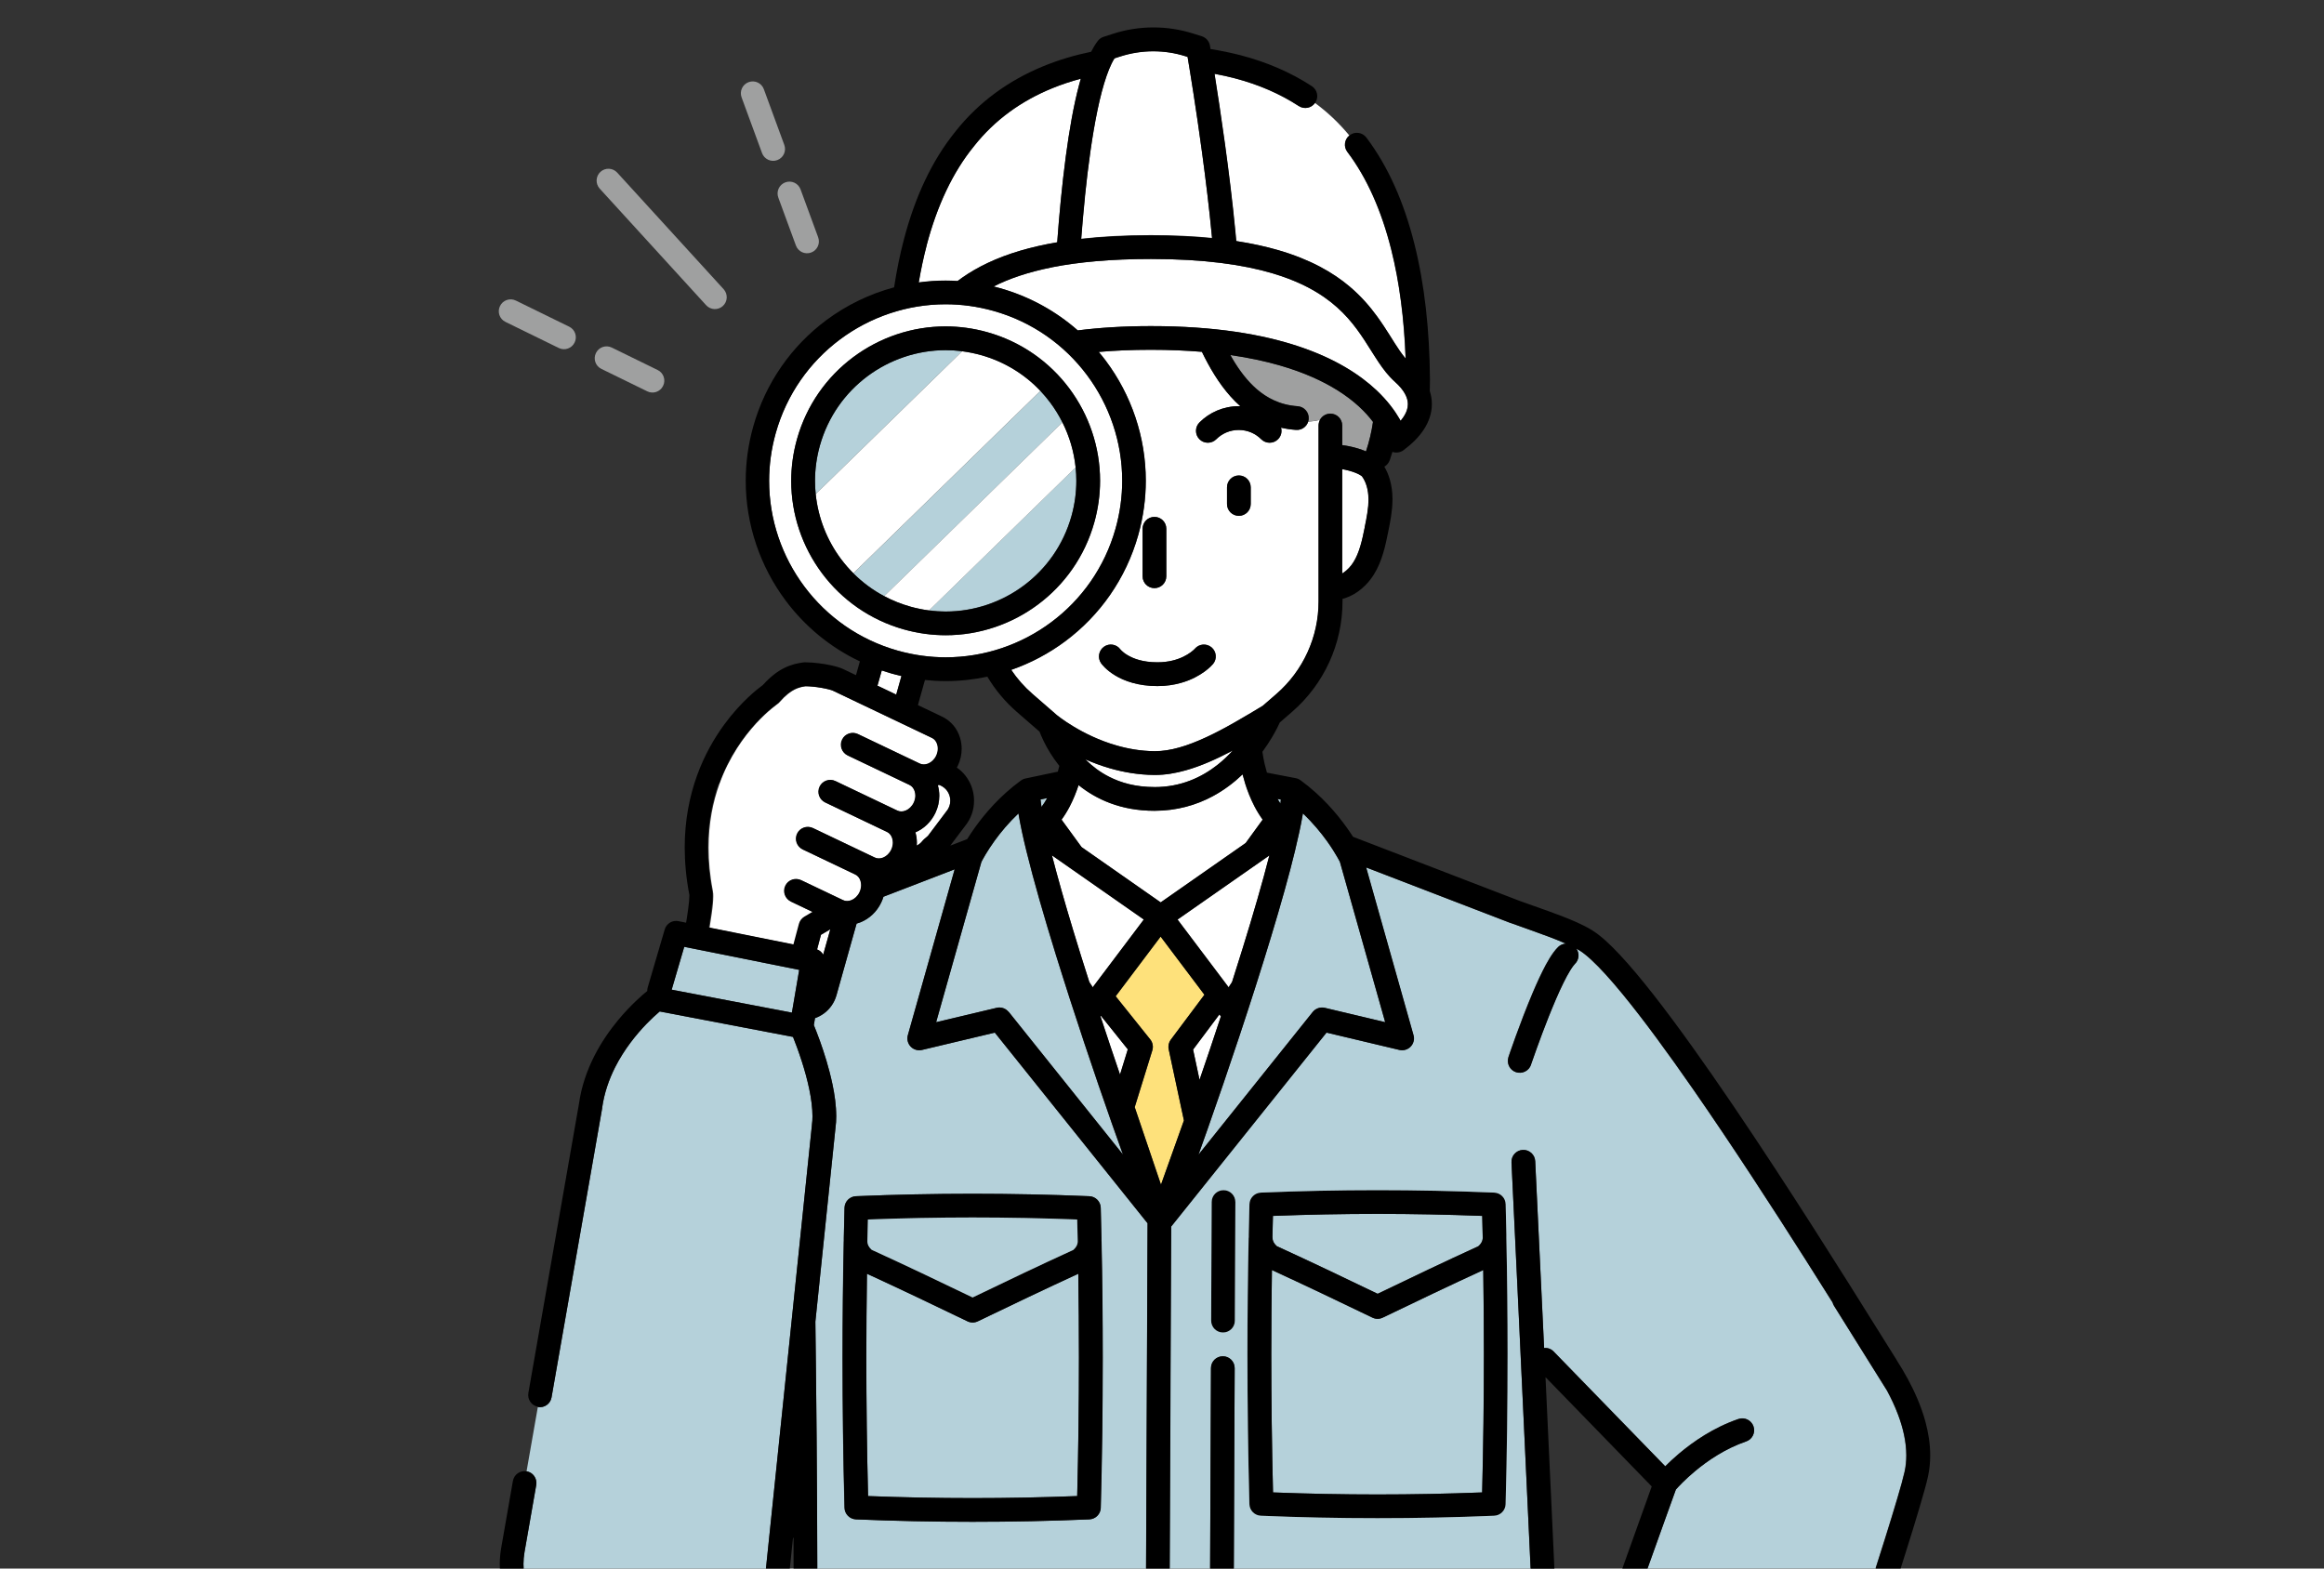 <?xml version="1.0" encoding="UTF-8"?>
<svg id="_レイヤー_1" data-name="レイヤー 1" xmlns="http://www.w3.org/2000/svg" viewBox="0 0 400 270">
  <rect x="0" y="0" width="400" height="270" fill="#333333" stroke="none"/>
  <defs>
    <style>
      .cls-1 {
        fill: #fee17b;
      }

      .cls-1, .cls-2, .cls-3, .cls-4, .cls-5, .cls-6 {
        stroke-width: 0px;
      }

      .cls-2 {
        fill: none;
      }

      .cls-3 {
        fill: #000;
      }

      .cls-4 {
        fill: #b5d1da;
      }

      .cls-5 {
        fill: #9fa0a0;
      }

      .cls-6 {
        fill: #fff;
      }
    </style>
  </defs>
  <path class="cls-2" d="M279.23,270c2.31-6.48,4.24-11.84,5.06-14.13l-18.29-18.82c.49,10.33,1.02,21.78,1.53,32.95h11.7Z"/>
  <polygon class="cls-2" points="118.62 154.12 118.62 154.12 118.62 154.12 118.62 154.12"/>
  <path class="cls-2" d="M166.47,144.44c.37-.59.81-1.26,1.33-1.99,1.73-2.43,4.34-5.49,7.92-8.1,0,0,.02-.01.03-.02,0,0,0,0,0,0,.02-.01.03-.02.05-.03.06-.04.13-.08.19-.12.03-.01.05-.02.08-.04.06-.03.12-.06.18-.08.03-.01.06-.02.09-.02.06-.02.13-.04.19-.05l5.55-1.17c.09-.33.18-.66.26-.99-1.23-1.54-2.08-3.03-2.66-4.19-.35-.72-.6-1.31-.75-1.71l-3.89-3.38c-2.03-1.76-3.74-3.82-5.09-6.08-2.33.5-4.74.76-7.17.76-1.18,0-2.37-.06-3.57-.19l-1.21,4.32,4.17,1.99c.78.37,1.45.91,1.97,1.54.52.63.89,1.36,1.12,2.13.18.6.27,1.22.27,1.85,0,1-.22,2.01-.68,2.97-.05.1-.1.19-.15.28.92.65,1.65,1.49,2.15,2.42.54,1.01.81,2.14.81,3.27,0,1.54-.52,3.11-1.57,4.39h0s-2.51,3.33-2.51,3.33l2.9-1.11Z"/>
  <path class="cls-4" d="M220.46,137.64l-.57-.11c.16.28.32.54.49.79.03-.24.06-.47.08-.68Z"/>
  <path class="cls-4" d="M180.25,137.37l-1.16.24c.04.39.1.83.17,1.29.35-.46.68-.98.99-1.54Z"/>
  <path class="cls-6" d="M189.49,174.85s-.06.06-.08.09c1.12,3.41,2.26,6.79,3.36,10.02l1.34-4.34-4.63-5.78Z"/>
  <path class="cls-6" d="M210.14,174.94c-.06-.07-.13-.13-.18-.21l-.08-.11-4.53,6.05,1.11,5.21c1.21-3.51,2.45-7.2,3.68-10.94Z"/>
  <path class="cls-4" d="M143.27,186.58c.39,1.85.65,3.74.66,5.56,0,.68-.04,1.34-.13,2h0l-3.46,33.36c.15,11.72.31,27.4.33,42.5h56.58l.26-59.43-26.29-32.82-12.53,2.98c-.7.17-1.45-.05-1.95-.57-.5-.52-.69-1.27-.49-1.97l8.06-28.55-12.26,4.72c-.1.34-.23.68-.39,1.01-.75,1.57-2.01,2.74-3.49,3.36-.24.1-.49.18-.74.25l-3.47,12.35c-.36,1.28-1.13,2.36-2.13,3.1-.47.35-1,.63-1.56.83l-.2,1.2c.23.57.61,1.52,1.05,2.73.71,1.98,1.56,4.63,2.14,7.39ZM145.23,213.67s0-.08,0-.12h0c0-.08,0-.16,0-.24,0-.07,0-.15,0-.22,0,0,0,0,0-.01.04-1.73.08-3.45.12-5.18.03-1.07.88-1.94,1.96-1.99,6.7-.28,13.39-.42,20.09-.42s13.39.14,20.09.42c1.07.05,1.93.91,1.96,1.99.05,1.73.09,3.45.12,5.18,0,0,0,0,0,.01,0,.08,0,.17,0,.25,0,.07,0,.14,0,.2h0s0,.09,0,.12h0c.14,6.69.21,13.37.21,20.06,0,8.61-.11,17.22-.34,25.82-.03,1.07-.88,1.94-1.96,1.99-6.7.28-13.39.42-20.09.42s-13.39-.14-20.09-.42c-1.07-.05-1.93-.91-1.96-1.99-.23-8.61-.34-17.22-.34-25.83,0-6.68.07-13.37.21-20.05,0,0,0,0,0,0Z"/>
  <path class="cls-3" d="M210.6,204.87c-1.13,0-2.05.91-2.05,2.03l-.09,20.42c0,1.13.91,2.05,2.03,2.05,1.13,0,2.05-.91,2.05-2.03l.09-20.42c0-1.13-.91-2.05-2.03-2.05Z"/>
  <path class="cls-4" d="M237.99,226.81c-.56.27-1.21.27-1.77,0-5.81-2.8-11.58-5.56-17.3-8.19-.07,4.82-.11,9.64-.11,14.47,0,7.94.1,15.87.3,23.81,6,.23,12,.35,18,.35s12-.12,18-.35c.2-7.94.3-15.87.3-23.81,0-4.82-.04-9.64-.11-14.47-5.72,2.63-11.5,5.39-17.3,8.19Z"/>
  <path class="cls-4" d="M219.77,214.52c5.75,2.63,11.54,5.39,17.34,8.19,5.8-2.8,11.59-5.56,17.34-8.19.24-.21.42-.44.54-.66.14-.27.21-.52.21-.81v-.04s0,0,0,0c-.03-1.24-.06-2.47-.09-3.71-6-.23-12-.35-18.01-.35s-12,.12-18.01.35c-.03,1.24-.06,2.47-.09,3.71h0s0,.04,0,.04c0,.29.07.55.21.82.12.22.3.45.54.66Z"/>
  <path class="cls-3" d="M259.15,258.93c.23-8.61.34-17.22.34-25.83,0-6.68-.07-13.37-.21-20.05,0,0,0,0,0,0,0-.04,0-.08,0-.12h0c0-.07,0-.14,0-.21,0-.08,0-.17,0-.25,0,0,0,0,0-.01-.04-1.73-.08-3.45-.12-5.18-.03-1.07-.88-1.94-1.96-1.99-6.7-.28-13.39-.42-20.09-.42s-13.39.14-20.09.42c-1.07.05-1.93.91-1.96,1.99-.05,1.73-.09,3.45-.12,5.18,0,0,0,0,0,.01,0,.08,0,.17,0,.25,0,.07,0,.14,0,.2h0s0,.08,0,.12c0,0,0,0,0,0-.14,6.68-.21,13.37-.21,20.05,0,8.61.11,17.22.34,25.83.03,1.07.88,1.94,1.96,1.99,6.7.28,13.39.42,20.09.42s13.39-.14,20.09-.42c1.07-.05,1.93-.91,1.96-1.99ZM219.01,213.01h0c.03-1.23.06-2.47.09-3.71,6-.23,12-.35,18.01-.35s12,.12,18.01.35c.03,1.24.06,2.47.09,3.71h0s0,.04,0,.04c0,.29-.07.55-.21.81-.12.22-.3.45-.54.66-5.75,2.63-11.54,5.39-17.34,8.19-5.8-2.8-11.59-5.56-17.34-8.19-.24-.21-.42-.44-.54-.66-.14-.27-.21-.52-.21-.82v-.04ZM255.11,256.9c-6,.23-12,.35-18,.35s-12-.12-18-.35c-.2-7.94-.3-15.87-.3-23.81,0-4.82.04-9.64.11-14.47,5.72,2.63,11.5,5.39,17.3,8.19.56.27,1.21.27,1.77,0,5.81-2.8,11.58-5.56,17.3-8.19.07,4.82.11,9.64.11,14.47,0,7.94-.1,15.87-.3,23.81Z"/>
  <path class="cls-4" d="M168.29,227.44c-.56.27-1.22.27-1.77,0-5.81-2.8-11.58-5.56-17.3-8.19-.07,4.82-.11,9.65-.11,14.47,0,7.93.1,15.87.3,23.8,6,.23,12,.35,18,.35s12-.12,18-.35c.2-7.93.3-15.87.3-23.8,0-4.82-.04-9.65-.11-14.47-5.72,2.63-11.5,5.39-17.3,8.19Z"/>
  <path class="cls-3" d="M189.58,213.67s0-.08,0-.12h0c0-.07,0-.14,0-.21,0-.08,0-.17,0-.25,0,0,0,0,0-.01-.04-1.73-.08-3.45-.12-5.18-.03-1.07-.88-1.94-1.96-1.99-6.7-.28-13.39-.42-20.09-.42s-13.39.14-20.09.42c-1.07.05-1.93.91-1.96,1.99-.05,1.73-.09,3.45-.12,5.18,0,0,0,0,0,.01,0,.07,0,.15,0,.22,0,.08,0,.16,0,.24h0s0,.08,0,.12c0,0,0,0,0,0-.14,6.68-.21,13.37-.21,20.05,0,8.61.11,17.22.34,25.83.03,1.07.88,1.94,1.96,1.99,6.7.28,13.39.42,20.09.42s13.39-.14,20.09-.42c1.07-.05,1.93-.91,1.96-1.99.23-8.61.34-17.22.34-25.82,0-6.69-.07-13.37-.21-20.06h0ZM149.31,213.63h0c.03-1.23.06-2.47.09-3.71,6-.23,12-.35,18.01-.35s12,.12,18.01.35c.03,1.24.06,2.47.09,3.71h0s0,.04,0,.04c0,.29-.07.55-.21.82-.12.22-.3.45-.54.66-5.75,2.63-11.54,5.39-17.34,8.19-5.8-2.8-11.59-5.56-17.34-8.19-.24-.21-.42-.44-.54-.66-.14-.27-.21-.52-.21-.82v-.04ZM185.41,257.53c-6,.23-12,.35-18,.35s-12-.12-18-.35c-.2-7.93-.3-15.87-.3-23.8,0-4.82.04-9.65.11-14.47,5.72,2.63,11.5,5.39,17.3,8.19.56.27,1.22.27,1.77,0,5.81-2.8,11.58-5.56,17.3-8.19.07,4.82.11,9.65.11,14.47,0,7.93-.1,15.87-.3,23.8Z"/>
  <path class="cls-4" d="M150.06,215.15c5.75,2.63,11.54,5.39,17.34,8.19,5.8-2.8,11.59-5.56,17.34-8.19.24-.21.42-.44.54-.66.14-.27.21-.52.21-.82v-.04s0,0,0,0c-.03-1.24-.06-2.47-.09-3.71-6-.23-12-.35-18.01-.35s-12,.12-18.01.35c-.03,1.24-.06,2.47-.09,3.71h0s0,.04,0,.04c0,.29.07.55.21.82.12.22.3.45.54.66Z"/>
  <path class="cls-6" d="M214.24,134.64c-.14-.44-.26-.89-.38-1.34-1.45,1.38-3.16,2.7-5.17,3.78-2.78,1.49-6.13,2.49-10,2.49-2.87,0-5.4-.49-7.6-1.31-2.14-.8-3.95-1.9-5.46-3.11-.42,1.27-.92,2.5-1.52,3.66-.42.81-.89,1.57-1.41,2.29l3.44,4.72,13.62,9.52,14.63-10.22,2.92-4.02c-.52-.72-.99-1.48-1.41-2.29-.68-1.31-1.24-2.71-1.68-4.16Z"/>
  <path class="cls-6" d="M225.17,72.59c-.28.87-1.13,1.48-2.08,1.41-.9-.06-1.76-.19-2.59-.38.19.69.03,1.45-.52,1.99-.8.8-2.09.79-2.89,0-.99-.99-2.35-1.6-3.87-1.6-1.52,0-2.88.61-3.87,1.6-.8.8-2.09.8-2.89,0-.8-.8-.8-2.09,0-2.89,1.72-1.73,4.13-2.8,6.76-2.8.09,0,.18,0,.27,0-2.35-2.08-4.13-4.69-5.59-7.37-.36-.66-.7-1.33-1.02-1.99-2.7-.23-5.63-.35-8.8-.35-3.27,0-6.25.13-8.96.37.42.5.84,1.01,1.23,1.54,4.38,5.87,6.87,13.09,6.87,20.62,0,3.09-.42,6.22-1.29,9.33-2.13,7.6-6.66,13.89-12.53,18.28-2.84,2.12-5.99,3.79-9.34,4.96,1.02,1.52,2.25,2.92,3.66,4.14l4.28,3.71h.02s.07.07.13.11c.12.09.29.23.53.4.47.34,1.18.83,2.08,1.37,1.8,1.09,4.38,2.4,7.4,3.27,2.02.58,4.23.97,6.56.99h.09c1.3,0,2.7-.22,4.19-.64,1.48-.42,3.04-1.03,4.64-1.77,3.15-1.46,6.45-3.44,9.72-5.41l2.34-2.03c4.61-4,7.26-9.81,7.26-15.91v-30.3c0-.33.08-.65.22-.93h-.16c-.62.14-1.22.23-1.83.27ZM196.66,91.01c0-1.13.91-2.04,2.04-2.04s2.04.91,2.04,2.04v8.18c0,1.13-.91,2.04-2.04,2.04s-2.04-.91-2.04-2.04v-8.18ZM208.77,114.31c-.09.1-.56.65-1.46,1.3-.9.65-2.23,1.42-4,1.92-1.18.34-2.55.56-4.1.56-3.28,0-5.68-.87-7.25-1.82-1.57-.94-2.3-1.92-2.43-2.1-.65-.92-.43-2.19.49-2.85.91-.64,2.16-.44,2.82.46h0s.02.02.02.02c.03.04.09.11.19.2.19.19.52.47,1.01.76.98.58,2.58,1.23,5.15,1.24,1.95,0,3.4-.45,4.45-.95,1.05-.5,1.69-1.07,1.92-1.3.07-.06.1-.1.1-.1h0c.73-.84,2-.95,2.86-.23.86.73.97,2.01.25,2.88ZM215.27,86.76c0,1.13-.91,2.04-2.04,2.04s-2.04-.91-2.04-2.04v-2.87c0-1.13.91-2.04,2.04-2.04s2.04.91,2.04,2.04v2.87Z"/>
  <path class="cls-5" d="M230.11,67.11c-2.46-1.53-5.66-3.01-9.81-4.21-2.48-.72-5.31-1.33-8.52-1.79.12.21.24.43.36.64,1.19,2.02,2.56,3.82,4.14,5.2.91.79,1.88,1.44,2.95,1.93,1.22.56,2.57.93,4.13,1.04,1.13.08,1.98,1.05,1.9,2.18-.01.17-.05.33-.09.48.6-.04,1.21-.13,1.83-.27h.16c.34-.67,1.02-1.12,1.82-1.12,1.13,0,2.04.91,2.04,2.04v3.38c.41.05.84.12,1.27.21.95.2,1.93.49,2.83.87.57-1.73.97-3.41,1.21-5.09-1.22-1.63-3.15-3.6-6.22-5.51Z"/>
  <path class="cls-6" d="M235.55,85.87c0-.74-.1-1.48-.29-2.14-.19-.66-.46-1.24-.82-1.73l-.04-.04s-.11-.09-.21-.15c-.2-.13-.49-.28-.84-.42-.67-.27-1.54-.51-2.32-.64v17.96c.06-.04.12-.07.19-.12.67-.44,1.3-1.11,1.75-1.84.49-.79.86-1.71,1.17-2.72.3-1.01.53-2.12.77-3.27h0c.35-1.72.66-3.31.66-4.79,0-.04,0-.08,0-.11h0Z"/>
  <path class="cls-3" d="M198.7,101.24c1.13,0,2.04-.91,2.04-2.04v-8.18c0-1.13-.91-2.04-2.04-2.04s-2.04.91-2.04,2.04v8.18c0,1.13.91,2.04,2.04,2.04Z"/>
  <path class="cls-3" d="M213.23,81.84c-1.13,0-2.04.91-2.04,2.04v2.87c0,1.13.91,2.04,2.04,2.04s2.04-.91,2.04-2.04v-2.87c0-1.13-.91-2.04-2.04-2.04Z"/>
  <path class="cls-3" d="M205.67,111.66h0s-.03.03-.1.1c-.23.23-.87.79-1.92,1.3-1.05.5-2.5.95-4.45.95-2.57,0-4.17-.65-5.15-1.24-.49-.29-.82-.57-1.01-.76-.1-.09-.16-.16-.19-.2l-.02-.03h0c-.66-.89-1.91-1.1-2.82-.45-.92.65-1.14,1.93-.49,2.85.12.17.86,1.15,2.43,2.1,1.57.95,3.97,1.82,7.25,1.82,1.55,0,2.92-.22,4.1-.56,1.77-.5,3.1-1.27,4-1.92.9-.66,1.38-1.2,1.46-1.3.73-.86.62-2.15-.25-2.88-.86-.72-2.13-.62-2.86.23Z"/>
  <path class="cls-6" d="M198.7,135.48c2.28,0,4.29-.42,6.09-1.1,1.79-.68,3.37-1.64,4.75-2.72.99-.78,1.87-1.62,2.65-2.48-.08.04-.15.08-.23.12-2.6,1.36-5.22,2.55-7.86,3.29-1.76.5-3.53.8-5.3.8-.04,0-.08,0-.12,0-2.76-.02-5.35-.48-7.66-1.15-1.52-.44-2.93-.97-4.2-1.53.05.05.09.1.14.14,1.07,1.06,2.36,2.05,3.92,2.84,2.07,1.06,4.61,1.77,7.82,1.78Z"/>
  <path class="cls-6" d="M164.82,48.37c.26-.2.52-.39.8-.58,2.57-1.81,5.83-3.41,10.01-4.64,1.91-.56,4.01-1.05,6.33-1.44.34-4.56.81-9.77,1.48-14.79.59-4.43,1.33-8.71,2.28-12.28.1-.37.2-.73.3-1.09-1.7.45-3.34,1-4.91,1.64-5.36,2.19-9.91,5.46-13.48,9.98l-.02.03c-3.63,4.44-6.33,10.22-8.13,17.04-.54,2.04-.99,4.18-1.37,6.4,1.52-.21,3.07-.32,4.62-.32.69,0,1.38.02,2.07.07Z"/>
  <path class="cls-6" d="M223.53,18.26c-3.27-2.13-6.96-3.71-11.02-4.78-1.13-.3-2.3-.55-3.49-.77.98,6.09,2.61,16.96,3.59,27.16.05.54.1,1.09.15,1.63,2.67.41,5.06.94,7.21,1.56,5.5,1.6,9.45,3.84,12.37,6.33,1.95,1.65,3.44,3.4,4.66,5.08,1.62,2.23,2.79,4.33,3.91,5.94.34.49.67.93,1.01,1.32-.25-6.81-1.06-13.14-2.48-18.78-1.67-6.65-4.18-12.34-7.56-16.81-.67-.89-.5-2.14.36-2.82-1.76-2.13-3.74-4-5.91-5.6-.63.9-1.86,1.15-2.79.54Z"/>
  <path class="cls-6" d="M208.61,40.98c0-.08-.01-.16-.02-.24-.46-4.84-1.07-9.88-1.7-14.49-1.02-7.51-2.06-13.89-2.49-16.47l-.37-.12c-1.81-.56-3.67-.85-5.54-.85-1.94,0-3.89.31-5.77.92l-.9.29c-.17.26-.34.57-.51.92-.29.6-.58,1.31-.86,2.12-.56,1.62-1.08,3.62-1.55,5.83-.93,4.44-1.64,9.75-2.17,14.91-.26,2.5-.47,4.97-.65,7.29,3.53-.4,7.49-.62,11.99-.62,3.88,0,7.37.17,10.53.48Z"/>
  <path class="cls-6" d="M181.15,46c-4.26.84-7.55,2-10.15,3.32.36.09.71.18,1.07.28,5.13,1.44,9.66,3.98,13.42,7.28,3.69-.47,7.87-.74,12.59-.74,10.97,0,19.25,1.42,25.51,3.52,6.26,2.09,10.5,4.87,13.33,7.54,1.88,1.77,3.13,3.49,3.94,4.9.07.12.13.23.19.34.03-.03.06-.07.09-.1.51-.62.82-1.2,1-1.73.11-.36.17-.69.17-1.03,0-.57-.15-1.14-.5-1.79-.35-.64-.92-1.35-1.73-2.06l1.36-1.53-1.36,1.52c-1.12-1-2-2.16-2.81-3.37-.81-1.21-1.57-2.48-2.41-3.76-1.68-2.56-3.65-5.14-6.97-7.45-2.21-1.54-5.04-2.95-8.84-4.08-5.05-1.5-11.81-2.48-20.98-2.48-6.91,0-12.46.53-16.94,1.41Z"/>
  <path class="cls-1" d="M201.52,178.97l5.79-7.74-7.54-10.01-7.74,10.27,5.95,7.43c.42.53.56,1.23.36,1.88l-3.03,9.78,4.52,13.35,3.95-11.06-2.62-12.25c-.12-.58,0-1.18.36-1.65Z"/>
  <path class="cls-6" d="M211.47,169.95l.59-.9c.63-1.98,1.25-3.94,1.85-5.88,1.8-5.8,3.4-11.31,4.58-15.93l-15.81,11.04,8.79,11.66Z"/>
  <path class="cls-6" d="M181.06,147.24c.97,3.78,2.22,8.16,3.62,12.8.88,2.92,1.83,5.95,2.81,9.01l.59.9,8.79-11.66-15.8-11.04Z"/>
  <path class="cls-4" d="M230.58,148.28c-.09-.17-.23-.43-.42-.76-.38-.66-.96-1.61-1.74-2.7-1.04-1.45-2.44-3.16-4.17-4.8-.03.16-.05.32-.08.48-.29,1.68-.71,3.62-1.24,5.78-1.04,4.3-2.5,9.45-4.16,14.96-3.33,11.01-7.51,23.43-10.95,33.18-.54,1.52-1.05,2.98-1.55,4.35l19.67-24.57c.49-.61,1.3-.89,2.07-.71l10.4,2.47-7.79-27.58s-.03-.06-.05-.1Z"/>
  <path class="cls-4" d="M171.53,173.48c.77-.18,1.57.1,2.07.71l19.67,24.57c-.59-1.65-1.22-3.4-1.87-5.25-3.05-8.67-6.62-19.29-9.67-29.12-2.03-6.56-3.82-12.76-5.06-17.82-.61-2.48-1.08-4.68-1.39-6.54-1.69,1.61-3.07,3.27-4.1,4.7-1.3,1.8-2.06,3.22-2.28,3.66l-7.79,27.58,10.4-2.47Z"/>
  <path class="cls-6" d="M151.76,115.41l-.74,2.62.51.24,2.72,1.3.9-3.21c-.57-.13-1.14-.27-1.71-.43-.57-.16-1.13-.34-1.69-.53Z"/>
  <path class="cls-6" d="M141.69,164.34l1.23-4.38-1.61.95-.67,2.52c.46.17.83.5,1.06.91Z"/>
  <path class="cls-6" d="M162.78,113.14c6.63,0,13-2.19,18.18-6.06,5.18-3.87,9.16-9.4,11.05-16.11.77-2.75,1.14-5.51,1.14-8.23,0-6.63-2.19-13-6.06-18.18-3.87-5.18-9.4-9.16-16.11-11.05-2.75-.77-5.51-1.14-8.23-1.14-6.63,0-13,2.19-18.18,6.06-5.18,3.87-9.16,9.4-11.05,16.11h0c-.77,2.75-1.14,5.51-1.14,8.23,0,6.63,2.19,13,6.06,18.18,3.87,5.18,9.4,9.16,16.11,11.05,2.75.77,5.51,1.14,8.23,1.14ZM141.48,98.68c-3.38-4.53-5.3-10.09-5.3-15.9,0-2.38.32-4.8,1-7.2,1.64-5.86,5.14-10.71,9.67-14.09,4.53-3.38,10.09-5.3,15.9-5.3,2.38,0,4.8.32,7.2,1,5.86,1.64,10.71,5.14,14.09,9.67,3.38,4.53,5.3,10.09,5.3,15.9,0,2.38-.32,4.8-1,7.2-1.64,5.86-5.14,10.71-9.67,14.09-4.53,3.38-10.09,5.3-15.9,5.3-2.38,0-4.8-.32-7.2-1-5.86-1.64-10.71-5.14-14.09-9.67Z"/>
  <path class="cls-5" d="M133.96,34.01c1.01,2.75,2.02,5.5,3.03,8.25.39,1.06,1.56,1.6,2.62,1.21,1.06-.39,1.6-1.56,1.21-2.62-1.01-2.75-2.02-5.5-3.03-8.25-.39-1.06-1.56-1.6-2.62-1.21-1.06.39-1.6,1.56-1.21,2.62Z"/>
  <path class="cls-5" d="M131.47,15.35c-.39-1.06-1.56-1.6-2.62-1.21-1.06.39-1.6,1.56-1.21,2.62,1.17,3.2,2.35,6.39,3.52,9.59.39,1.06,1.56,1.6,2.62,1.21,1.06-.39,1.6-1.56,1.21-2.62-1.17-3.2-2.35-6.39-3.52-9.59Z"/>
  <path class="cls-5" d="M121.54,52.54c.76.83,2.05.89,2.88.13.83-.76.89-2.05.13-2.89-6.11-6.69-12.21-13.38-18.32-20.07-.76-.83-2.05-.89-2.88-.13-.83.76-.89,2.05-.13,2.89,6.11,6.69,12.21,13.38,18.32,20.07Z"/>
  <path class="cls-5" d="M87,55.41l9.17,4.49c1.01.5,2.24.08,2.73-.94.5-1.01.08-2.24-.94-2.73l-9.17-4.49c-1.01-.5-2.24-.08-2.73.94-.5,1.01-.08,2.24.94,2.73Z"/>
  <path class="cls-5" d="M103.51,63.5h0c2.63,1.29,5.26,2.58,7.89,3.86,1.01.5,2.24.08,2.73-.94.5-1.01.08-2.24-.94-2.73-2.63-1.29-5.26-2.58-7.89-3.86-1.01-.5-2.24-.08-2.73.94-.5,1.01-.08,2.24.94,2.73Z"/>
  <path class="cls-4" d="M180.76,69.3c-.52-.7-1.09-1.37-1.69-2.01l-32.19,31.4c1.54,1.54,3.32,2.87,5.31,3.93l30.67-29.91c-.6-1.19-1.3-2.33-2.1-3.41Z"/>
  <path class="cls-4" d="M162.75,60.27c-4.91,0-9.62,1.62-13.46,4.49-3.83,2.87-6.78,6.96-8.18,11.93-.57,2.04-.84,4.08-.84,6.09,0,.77.04,1.53.12,2.28l25.22-24.6c-.96-.12-1.91-.19-2.86-.19Z"/>
  <path class="cls-4" d="M162.77,105.25c4.91,0,9.62-1.62,13.46-4.49,3.83-2.87,6.78-6.96,8.18-11.93.57-2.04.84-4.08.84-6.09,0-.77-.04-1.53-.12-2.28l-25.22,24.6c.96.12,1.91.19,2.86.19Z"/>
  <path class="cls-6" d="M168.84,61.12c-1.08-.3-2.15-.52-3.23-.66l-25.22,24.6c.42,4.08,1.95,7.94,4.36,11.17.65.87,1.36,1.68,2.13,2.45l32.19-31.4c-2.7-2.85-6.17-5.03-10.23-6.17Z"/>
  <path class="cls-6" d="M159.91,105.07l25.22-24.6c-.28-2.73-1.06-5.36-2.27-7.77l-30.67,29.91c1.4.74,2.9,1.35,4.49,1.8,1.08.3,2.15.52,3.23.66Z"/>
  <path class="cls-3" d="M162.77,109.34c5.81,0,11.37-1.92,15.9-5.3,4.53-3.38,8.02-8.24,9.67-14.09.67-2.4,1-4.82,1-7.2,0-5.81-1.92-11.37-5.3-15.9-3.38-4.53-8.24-8.02-14.09-9.67-2.4-.67-4.82-1-7.2-1-5.81,0-11.37,1.92-15.9,5.3-4.53,3.38-8.02,8.24-9.67,14.09-.67,2.4-1,4.82-1,7.2,0,5.81,1.92,11.37,5.3,15.9,3.38,4.53,8.24,8.02,14.09,9.67,2.4.67,4.82,1,7.2,1ZM146.89,98.69c-.77-.77-1.48-1.59-2.13-2.45-2.42-3.24-3.94-7.1-4.36-11.17-.08-.75-.12-1.52-.12-2.28,0-2.01.27-4.06.84-6.09,1.4-4.97,4.34-9.06,8.18-11.93,3.83-2.86,8.55-4.49,13.46-4.49.95,0,1.9.06,2.86.19,1.07.14,2.15.35,3.23.66,4.06,1.14,7.54,3.32,10.23,6.17.6.64,1.17,1.31,1.69,2.01.8,1.07,1.5,2.21,2.1,3.41,1.21,2.41,1.99,5.04,2.27,7.77.08.75.12,1.52.12,2.28,0,2.01-.27,4.06-.84,6.09-1.4,4.97-4.34,9.06-8.18,11.93-3.83,2.86-8.55,4.49-13.46,4.49-.95,0-1.9-.06-2.86-.19-1.07-.14-2.15-.35-3.23-.66-1.59-.45-3.09-1.05-4.49-1.8-1.98-1.05-3.76-2.38-5.31-3.93Z"/>
  <path class="cls-6" d="M158.77,144.74c.09-.12.17-.2.28-.29l.66-.57,3.09-4.11.07-.09c.46-.55.68-1.19.68-1.85,0-.47-.12-.94-.34-1.36-.22-.42-.54-.78-.98-1.06-.21-.13-.43-.23-.65-.31-.06.03-.12.06-.18.09.16.58.25,1.18.25,1.79,0,1-.22,2.01-.68,2.97-.74,1.54-1.97,2.71-3.43,3.33.16.58.25,1.18.25,1.79,0,.16,0,.33-.02.49.37-.18.71-.45.99-.81Z"/>
  <path class="cls-6" d="M136.18,155.21c-1.02-.49-1.45-1.7-.96-2.72.49-1.02,1.7-1.45,2.72-.96l7.2,3.43c.23.11.46.16.71.16.24,0,.5-.05.77-.16.53-.22,1.05-.68,1.37-1.35.2-.41.28-.83.28-1.22,0-.25-.04-.48-.1-.7-.08-.28-.21-.51-.36-.7-.16-.19-.34-.34-.56-.44l-8.51-4.06s0,0,0,0l-.53-.25c-1.02-.49-1.45-1.7-.96-2.72.49-1.02,1.7-1.45,2.72-.96l10.63,5.07c.23.11.46.16.71.16.24,0,.5-.05.77-.16.53-.22,1.05-.68,1.37-1.35.2-.41.28-.83.28-1.22,0-.25-.04-.48-.1-.7-.08-.28-.21-.51-.36-.7-.16-.19-.34-.34-.56-.44l-10.63-5.07c-1.02-.49-1.45-1.7-.96-2.72.49-1.02,1.7-1.45,2.72-.96l10.63,5.07s0,0,0,0c.23.11.46.16.71.16.24,0,.5-.05.77-.16.53-.22,1.05-.68,1.37-1.35.2-.41.28-.83.28-1.22,0-.25-.04-.48-.1-.7-.08-.28-.21-.51-.36-.7-.16-.19-.34-.34-.56-.44l-10.63-5.07c-1.02-.49-1.45-1.7-.96-2.72.49-1.02,1.7-1.45,2.72-.96l10.63,5.07s0,0,0,0c.23.11.46.16.71.16.24,0,.5-.05.77-.16.53-.22,1.05-.68,1.37-1.35.2-.41.28-.83.28-1.22,0-.25-.04-.48-.1-.7-.08-.28-.21-.51-.36-.7-.16-.19-.34-.34-.56-.44l-10.63-5.07-6.46-3.08s-.1-.04-.22-.08c-.12-.04-.27-.09-.45-.13-.36-.09-.8-.19-1.28-.27-.95-.17-2.03-.28-2.76-.27,0,0,0,0,0,0-.65.09-1.22.23-1.88.56-.7.36-1.54.96-2.57,2.15-.12.14-.25.25-.4.36h0s0,0,0,0h0s0,0,0,0l-.04.03s-.11.07-.19.14c-.17.13-.44.33-.77.61-.67.55-1.61,1.4-2.66,2.54-2.1,2.29-4.63,5.75-6.31,10.41-1.12,3.11-1.87,6.75-1.87,10.99,0,2.3.22,4.78.74,7.44h0c.03.18.05.33.06.48.01.15.01.29.01.44,0,.4-.03.82-.07,1.31-.04.48-.11,1.02-.19,1.61-.1.75-.23,1.6-.38,2.5l14.56,2.92.95-3.55c.14-.52.47-.96.94-1.23l1.39-.82-3.73-1.78Z"/>
  <polygon class="cls-4" points="115.6 170.36 136.3 174.31 137.55 166.95 117.77 162.98 115.6 170.36"/>
  <path class="cls-4" d="M90.13,270h41.71l7.9-76.28v-.07c.07-.46.1-.96.1-1.51,0-1.39-.21-3.02-.55-4.65-.34-1.63-.8-3.27-1.27-4.74-.57-1.8-1.15-3.32-1.53-4.26l-22.94-4.38s-.09.07-.14.12c-.53.46-1.29,1.14-2.14,2.02-1.71,1.77-3.82,4.34-5.4,7.47-1.05,2.09-1.88,4.42-2.22,6.95v.08s-8.72,49.79-8.72,49.79c-.19,1.11-1.25,1.85-2.36,1.66l-1.94,11.06c1.11.19,1.85,1.25,1.66,2.36l-2.02,11.55h0c-.12.7-.18,1.37-.18,2.04,0,.26.01.52.03.78Z"/>
  <path class="cls-4" d="M208.28,270l.15-34.51c0-1.13.92-2.04,2.05-2.03,1.13,0,2.04.92,2.03,2.05l-.15,34.49h51.08c-.08-1.64-.15-3.29-.23-4.94-1.31-28.41-2.69-57.28-3-63.68-.04-.85-.06-1.31-.06-1.31-.05-1.13.82-2.08,1.94-2.14,1.13-.05,2.08.82,2.14,1.94,0,0,.66,13.73,1.53,32.15.59-.05,1.19.15,1.63.6l19.22,19.77c.62-.62,1.41-1.36,2.36-2.17,2.45-2.06,5.94-4.5,10.24-5.97,1.07-.36,2.23.2,2.59,1.27.36,1.07-.2,2.23-1.27,2.59-3.56,1.22-6.64,3.31-8.82,5.14-1.68,1.4-2.82,2.63-3.27,3.14-.09.24-.22.61-.39,1.08-.33.92-.81,2.26-1.41,3.91-.84,2.33-1.9,5.29-3.08,8.6h39.24c.07-.22.14-.45.21-.67,1.92-6.01,3.46-11.04,4.28-13.99.23-.84.4-1.51.5-1.96.21-.94.3-1.89.3-2.85,0-2.33-.56-4.73-1.41-6.98-.55-1.48-1.23-2.89-1.91-4.16-.1-.16-.4-.64-.85-1.36-.56-.89-1.34-2.15-2.25-3.6-1.81-2.9-4.1-6.57-6.03-9.65-.11-.18-.19-.37-.24-.56-1.43-2.27-2.98-4.74-4.64-7.35-5.75-9.05-12.7-19.76-19.29-29.25-4.39-6.33-8.63-12.11-12.22-16.49-2.05-2.5-3.89-4.53-5.39-5.91-.79-.73-1.49-1.28-2-1.59-.18-.11-.37-.22-.57-.33.57.81.49,1.93-.25,2.64-.07.06-.19.2-.33.4-.14.19-.31.44-.49.73-.36.58-.76,1.32-1.17,2.16-.83,1.68-1.7,3.74-2.5,5.74-1.6,4.02-2.9,7.84-3.05,8.27v.04c-.37,1.07-1.53,1.64-2.6,1.29-1.07-.36-1.64-1.52-1.29-2.59,0-.01.5-1.48,1.26-3.59.77-2.12,1.81-4.88,2.92-7.49.74-1.75,1.51-3.42,2.27-4.83.44-.81.87-1.52,1.33-2.14.25-.33.5-.64.79-.92.37-.36.84-.54,1.32-.56-.83-.37-1.76-.74-2.75-1.12-2.08-.79-4.43-1.59-6.73-2.42h-.04s-24.87-9.58-24.87-9.58l8.15,28.87c.2.7,0,1.45-.49,1.97-.5.52-1.24.74-1.95.57l-12.53-2.98-26.74,33.39-.25,58.86h6.95ZM214.93,213.05s0-.08,0-.12h0c0-.07,0-.14,0-.21,0-.08,0-.17,0-.25,0,0,0,0,0-.01.04-1.73.08-3.45.12-5.18.03-1.07.88-1.94,1.96-1.99,6.7-.28,13.39-.42,20.09-.42s13.39.14,20.09.42c1.07.05,1.93.91,1.96,1.99.05,1.73.09,3.45.12,5.18,0,0,0,0,0,.01,0,.08,0,.17,0,.25,0,.07,0,.14,0,.2h0s0,.08,0,.12c0,0,0,0,0,0,.14,6.68.21,13.36.21,20.05,0,8.61-.11,17.22-.34,25.83-.03,1.07-.88,1.94-1.96,1.99-6.7.28-13.39.42-20.09.42s-13.39-.14-20.09-.42c-1.07-.05-1.93-.91-1.96-1.99-.23-8.61-.34-17.22-.34-25.83,0-6.68.07-13.37.21-20.05,0,0,0,0,0,0ZM208.55,206.9c0-1.13.92-2.04,2.05-2.03,1.13,0,2.04.92,2.03,2.05l-.09,20.42c0,1.13-.92,2.04-2.05,2.03-1.13,0-2.04-.92-2.03-2.05l.09-20.42Z"/>
  <path class="cls-3" d="M90.13,270c-.02-.26-.03-.52-.03-.78,0-.67.06-1.35.18-2.05h0s2.02-11.55,2.02-11.55c.19-1.11-.55-2.17-1.66-2.36-1.11-.19-2.17.55-2.36,1.66l-2.02,11.55h0c-.16.93-.24,1.85-.24,2.75,0,.26,0,.52.02.78h4.09Z"/>
  <path class="cls-3" d="M92.57,242.2c1.11.19,2.17-.55,2.36-1.66l8.71-49.79v-.08c.36-2.52,1.18-4.86,2.23-6.95,1.58-3.13,3.69-5.7,5.4-7.47.86-.88,1.61-1.57,2.14-2.02.05-.04.09-.08.14-.12l22.94,4.38c.37.93.95,2.46,1.53,4.26.47,1.46.93,3.11,1.27,4.74.34,1.63.55,3.26.55,4.65,0,.54-.03,1.05-.1,1.51v.07s-7.91,76.28-7.91,76.28h4.11l.54-5.19.1-.17c0,1.79.01,3.58.01,5.36h4.08c-.02-15.1-.18-30.78-.33-42.5l3.46-33.36h0c.09-.65.13-1.32.13-2,0-1.82-.27-3.72-.66-5.56-.58-2.76-1.43-5.41-2.14-7.39-.43-1.21-.82-2.16-1.05-2.73l.2-1.2c.56-.2,1.08-.48,1.56-.83.99-.74,1.77-1.82,2.13-3.1l3.47-12.35c.25-.07.5-.15.74-.25,1.48-.62,2.74-1.79,3.49-3.36.16-.33.29-.67.39-1.01l12.26-4.72-8.06,28.55c-.2.7,0,1.45.49,1.97.5.52,1.24.74,1.95.57l12.53-2.98,26.29,32.82-.26,59.43h4.08l.25-58.86,26.74-33.39,12.53,2.98c.7.17,1.45-.05,1.95-.57.5-.52.69-1.27.49-1.97l-8.15-28.87,24.87,9.56h.04c2.31.85,4.65,1.65,6.73,2.44.99.38,1.92.75,2.75,1.12-.48.02-.95.2-1.32.56-.29.28-.55.59-.79.92-.46.62-.89,1.34-1.33,2.14-.76,1.41-1.53,3.09-2.27,4.83-1.11,2.62-2.15,5.38-2.92,7.49-.77,2.11-1.26,3.58-1.26,3.59-.36,1.07.22,2.23,1.29,2.59,1.07.36,2.23-.22,2.59-1.29v-.04c.16-.43,1.46-4.26,3.06-8.27.8-2.01,1.67-4.06,2.5-5.74.41-.84.81-1.58,1.17-2.16.18-.29.34-.54.49-.73.14-.19.27-.33.33-.4.73-.71.81-1.83.25-2.64.2.11.4.22.57.33.51.32,1.21.86,2,1.59,1.49,1.38,3.34,3.41,5.39,5.91,3.59,4.37,7.83,10.16,12.22,16.49,6.59,9.49,13.54,20.2,19.29,29.25,1.66,2.61,3.22,5.08,4.64,7.35.05.19.13.38.24.56,1.93,3.08,4.22,6.75,6.03,9.65.91,1.45,1.69,2.71,2.25,3.6.45.72.75,1.2.85,1.36.69,1.28,1.36,2.68,1.91,4.16.84,2.25,1.41,4.65,1.41,6.98,0,.96-.09,1.91-.3,2.85-.1.44-.27,1.12-.5,1.96-.81,2.95-2.35,7.99-4.28,13.99-.07.22-.14.44-.21.67h4.29c.21-.66.42-1.31.62-1.95,1.04-3.28,1.94-6.19,2.63-8.54.35-1.18.65-2.21.89-3.09.24-.88.43-1.59.55-2.16.28-1.25.4-2.5.4-3.73,0-1.99-.32-3.92-.81-5.75-.74-2.74-1.88-5.25-3.03-7.38-.63-1.17-1.27-2.22-1.85-3.13-.04-.08-.08-.15-.12-.22-.74-1.16-1.94-3.09-3.48-5.56-5.41-8.67-15.09-24.13-24.63-38.19-4.77-7.03-9.51-13.71-13.68-19.04-2.09-2.66-4.03-4.99-5.79-6.87-.88-.94-1.71-1.77-2.5-2.48-.79-.71-1.54-1.29-2.28-1.76-.81-.5-1.7-.95-2.68-1.39-1.46-.65-3.08-1.27-4.77-1.88-1.68-.61-3.43-1.21-5.11-1.82l-28.61-11.01c-.32-.49-.68-1.04-1.1-1.62-1.74-2.43-4.36-5.51-7.95-8.12-.04-.03-.08-.05-.12-.08-.03-.02-.06-.04-.1-.06-.07-.04-.14-.07-.21-.1-.03-.01-.05-.02-.07-.03-.09-.03-.19-.06-.29-.08,0,0-.02,0-.02,0l-4.96-.95c-.14-.49-.27-.99-.39-1.48-.16-.7-.29-1.4-.39-2.1.65-.89,1.19-1.73,1.64-2.48.68-1.14,1.12-2.05,1.36-2.58l2.12-1.84c5.5-4.77,8.67-11.71,8.67-18.99v-.44c.15-.04.31-.08.45-.13,1.08-.36,2.04-.94,2.86-1.64.83-.7,1.53-1.53,2.09-2.43h0c.75-1.21,1.24-2.47,1.61-3.71.37-1.24.62-2.47.85-3.62h0c.35-1.72.73-3.58.74-5.6,0-.05,0-.1,0-.15h0c-.01-1.06-.14-2.14-.44-3.21-.22-.78-.53-1.54-.96-2.27.42-.24.77-.63.96-1.2.15-.45.29-.9.43-1.35.64.23,1.35.12,1.9-.28,1.44-1.07,2.64-2.24,3.5-3.56.43-.66.78-1.36,1.02-2.1.24-.74.37-1.51.37-2.29,0-.77-.13-1.52-.36-2.24.01-.64.03-1.28.03-1.93v-.03c-.06-8.46-.91-16.36-2.69-23.41-1.77-7.05-4.47-13.25-8.26-18.27-.68-.9-1.96-1.08-2.86-.4-.01.01-.02.02-.04.04-.86.69-1.03,1.94-.36,2.82,3.38,4.46,5.89,10.16,7.56,16.81,1.42,5.65,2.23,11.98,2.48,18.78-.33-.39-.67-.83-1.01-1.32-1.12-1.61-2.28-3.71-3.91-5.94-1.22-1.67-2.71-3.42-4.66-5.08-2.92-2.49-6.87-4.73-12.37-6.33-2.15-.62-4.54-1.15-7.21-1.56-.05-.54-.1-1.08-.15-1.63-.98-10.2-2.62-21.07-3.59-27.16,1.19.22,2.35.47,3.49.77,4.06,1.06,7.75,2.65,11.02,4.78.93.6,2.16.36,2.79-.54.01-.02.02-.03.04-.05.62-.94.35-2.21-.6-2.83h0c-3.68-2.4-7.79-4.15-12.22-5.31-1.7-.44-3.44-.8-5.22-1.08-.07-.39-.1-.6-.1-.6-.13-.75-.68-1.37-1.4-1.6l-1.57-.49c-2.2-.69-4.48-1.03-6.76-1.03-2.37,0-4.74.37-7.03,1.12l-1.55.5c-.39.13-.73.37-.98.69-.43.56-.81,1.19-1.16,1.88-2.86.59-5.6,1.41-8.19,2.47-5.92,2.42-11.09,6.12-15.12,11.2h0s0,0,0,0c0,0,0,.01-.01.02h0c-4.09,5.02-6.99,11.33-8.89,18.56-.7,2.65-1.26,5.42-1.7,8.3-4.24,1.14-8.22,3.07-11.72,5.69-5.87,4.38-10.4,10.68-12.53,18.28l1.97.55-1.97-.55c-.87,3.11-1.29,6.25-1.29,9.33,0,7.53,2.49,14.75,6.87,20.62,3.28,4.39,7.62,8.03,12.78,10.47l-.67,2.37-2.2-1.05c-.23-.11-.45-.19-.68-.27-.4-.13-.83-.25-1.29-.35-.7-.16-1.46-.29-2.24-.38-.77-.1-1.54-.16-2.26-.16-.07,0-.13,0-.2,0-.09,0-.15,0-.23.02-.91.12-2.07.35-3.3.98-1.18.59-2.39,1.53-3.63,2.91-.82.59-3.74,2.82-6.67,6.83-1.69,2.32-3.39,5.23-4.66,8.75-1.27,3.52-2.12,7.65-2.12,12.37,0,2.56.25,5.29.8,8.18v.04s0,.08,0,.13c0,.2-.02.53-.05.93-.07.76-.21,1.8-.4,3.01-.03.22-.07.44-.11.67l-1.32-.27c-1.04-.21-2.06.41-2.36,1.43l-2.93,9.99c-.06.2-.08.41-.08.61-.86.69-2.88,2.43-5.05,5.05-1.4,1.7-2.87,3.78-4.09,6.2-1.21,2.4-2.19,5.14-2.61,8.16h0s-8.71,49.79-8.71,49.79c-.19,1.11.55,2.17,1.66,2.36ZM141.69,164.34c-.23-.41-.6-.74-1.06-.91l.67-2.52,1.61-.95-1.23,4.38ZM162.89,139.68l-.07.09-3.09,4.11-.66.57c-.11.1-.19.18-.28.29-.28.36-.62.63-.99.81.01-.16.02-.33.02-.49,0-.61-.09-1.21-.25-1.79,1.46-.62,2.69-1.79,3.43-3.33.46-.96.68-1.98.68-2.97,0-.61-.09-1.21-.25-1.79.06-.03.12-.06.18-.09.23.07.45.17.65.31.44.28.76.65.98,1.06.22.42.34.89.34,1.36,0,.66-.21,1.3-.68,1.85ZM163.57,145.55l2.51-3.33h0c1.06-1.29,1.58-2.86,1.57-4.4,0-1.13-.28-2.26-.81-3.27-.5-.94-1.22-1.78-2.15-2.42.05-.09.1-.18.15-.28.46-.96.68-1.98.68-2.97,0-.63-.09-1.26-.27-1.85-.23-.77-.6-1.5-1.12-2.13-.52-.63-1.19-1.17-1.97-1.54l-4.17-1.99,1.21-4.32c1.19.12,2.38.19,3.57.19,2.44,0,4.84-.26,7.17-.76,1.35,2.26,3.06,4.32,5.09,6.08l3.89,3.38c.15.4.4.99.75,1.71.57,1.16,1.43,2.65,2.66,4.19-.08.33-.17.66-.26.99l-5.55,1.17c-.07.01-.13.04-.19.05-.03,0-.06.01-.09.02-.06.02-.12.05-.18.08-.03.01-.05.02-.08.04-.07.04-.13.08-.19.12-.02.01-.03.02-.05.03,0,0,0,0,0,0,0,0-.02.01-.03.02-3.58,2.6-6.18,5.67-7.92,8.1-.52.73-.97,1.41-1.33,1.99l-2.9,1.11ZM196.87,158.28l-8.79,11.66-.59-.9c-.98-3.05-1.93-6.08-2.81-9.01-1.41-4.64-2.65-9.02-3.62-12.8l15.8,11.04ZM180.25,137.37c-.31.56-.65,1.08-.99,1.54-.07-.47-.13-.9-.17-1.29l1.16-.24ZM173.6,174.19c-.49-.62-1.3-.89-2.07-.71l-10.4,2.47,7.79-27.58c.22-.44.98-1.86,2.28-3.66,1.03-1.43,2.4-3.09,4.1-4.7.31,1.87.78,4.07,1.39,6.54,1.24,5.06,3.03,11.26,5.06,17.82,3.04,9.83,6.62,20.46,9.67,29.12.65,1.85,1.27,3.61,1.87,5.25l-19.67-24.57ZM192.77,184.97c-1.11-3.24-2.24-6.61-3.36-10.02.03-.03.06-.06.08-.09l4.63,5.78-1.34,4.34ZM199.82,203.93l-4.52-13.35,3.03-9.78c.2-.65.07-1.35-.36-1.88l-5.95-7.43,7.74-10.27,7.54,10.01-5.79,7.74c-.35.47-.49,1.07-.36,1.65l2.62,12.25-3.95,11.06ZM209.88,174.62l.08.11c.06.07.12.14.18.21-1.23,3.73-2.47,7.43-3.68,10.94l-1.11-5.21,4.53-6.05ZM220.46,137.64c-.02.22-.05.44-.08.68-.17-.25-.33-.52-.49-.79l.57.11ZM222.93,146.27c.52-2.15.94-4.09,1.24-5.78.03-.16.05-.32.08-.48,1.73,1.64,3.13,3.35,4.17,4.8.78,1.09,1.36,2.03,1.74,2.7.19.33.33.59.42.76.02.04.04.07.05.1l7.79,27.58-10.4-2.47c-.77-.18-1.57.1-2.07.71l-19.67,24.57c.49-1.38,1.01-2.83,1.55-4.35,3.44-9.75,7.62-22.17,10.95-33.18,1.67-5.5,3.12-10.65,4.16-14.96ZM218.48,147.24c-1.18,4.62-2.78,10.13-4.58,15.93-.6,1.93-1.22,3.9-1.85,5.88l-.59.9-8.79-11.66,15.81-11.04ZM217.33,141.09l-2.92,4.02-14.63,10.22-13.62-9.52-3.44-4.72c.52-.72.99-1.48,1.41-2.29.6-1.15,1.1-2.39,1.52-3.66,1.51,1.22,3.32,2.32,5.46,3.11,2.19.82,4.73,1.31,7.6,1.31,3.87,0,7.22-1,10-2.49,2.01-1.07,3.72-2.4,5.17-3.78.12.45.24.9.38,1.34.45,1.45,1.01,2.86,1.68,4.16.42.81.89,1.57,1.41,2.29ZM186.82,130.72c1.27.56,2.68,1.09,4.2,1.53,2.32.67,4.9,1.13,7.66,1.15.04,0,.08,0,.12,0,1.77,0,3.54-.3,5.3-.8,2.64-.75,5.26-1.93,7.86-3.29.08-.04.15-.08.23-.12-.78.86-1.66,1.7-2.65,2.48-1.38,1.09-2.96,2.04-4.75,2.72-1.79.68-3.8,1.1-6.09,1.1-3.21,0-5.75-.72-7.82-1.78-1.55-.79-2.85-1.79-3.92-2.84-.05-.05-.09-.1-.14-.14ZM234.89,90.77h0c-.23,1.15-.46,2.26-.77,3.27-.3,1.01-.67,1.93-1.17,2.72-.45.73-1.08,1.39-1.75,1.84-.06.04-.12.08-.19.12v-17.96c.78.14,1.65.37,2.32.64.35.14.65.29.84.42.1.06.17.12.21.15l.04.04c.36.48.63,1.07.82,1.73.19.66.28,1.4.29,2.14h0s0,.07,0,.11c0,1.48-.3,3.07-.66,4.79ZM235.12,77.71c-.9-.39-1.87-.67-2.83-.87-.43-.09-.85-.16-1.27-.21v-3.38c0-1.13-.91-2.04-2.04-2.04-.79,0-1.48.45-1.82,1.11-.14.28-.22.59-.22.93v30.3c0,6.1-2.65,11.91-7.26,15.91l-2.34,2.03c-3.26,1.97-6.56,3.95-9.72,5.41-1.6.74-3.16,1.35-4.64,1.77-1.48.42-2.89.64-4.19.64h-.09c-2.33-.02-4.55-.41-6.56-.99-3.03-.87-5.6-2.18-7.4-3.27-.9-.54-1.61-1.03-2.08-1.37-.24-.17-.41-.31-.53-.4-.06-.05-.1-.08-.13-.1h-.02s-4.28-3.73-4.28-3.73c-1.41-1.23-2.64-2.62-3.66-4.14,3.35-1.17,6.51-2.84,9.34-4.96,5.87-4.38,10.4-10.68,12.53-18.28.87-3.11,1.29-6.25,1.29-9.33,0-7.53-2.49-14.75-6.87-20.62-.39-.53-.81-1.04-1.23-1.54,2.71-.24,5.69-.37,8.96-.37,3.18,0,6.1.13,8.8.35.32.67.66,1.33,1.02,1.99,1.46,2.68,3.24,5.28,5.59,7.37-.09,0-.18,0-.27,0-2.63,0-5.04,1.07-6.76,2.8-.8.8-.79,2.09,0,2.89.8.8,2.09.79,2.89,0,.99-.99,2.35-1.6,3.87-1.6,1.52,0,2.88.61,3.87,1.6.8.8,2.09.8,2.89,0,.54-.54.71-1.31.52-1.99.83.19,1.69.32,2.59.38.96.07,1.8-.54,2.08-1.41.05-.15.08-.32.09-.48.08-1.13-.77-2.1-1.9-2.18-1.56-.11-2.91-.47-4.13-1.04-1.07-.49-2.04-1.15-2.95-1.93-1.58-1.38-2.95-3.18-4.14-5.2-.12-.21-.24-.43-.36-.64,3.21.46,6.04,1.07,8.52,1.79,4.15,1.2,7.35,2.68,9.81,4.21,3.07,1.91,5,3.88,6.22,5.51-.24,1.68-.64,3.37-1.21,5.09ZM219.07,47.06c3.79,1.13,6.62,2.54,8.84,4.08,3.32,2.31,5.29,4.89,6.97,7.45.84,1.28,1.59,2.55,2.41,3.76.82,1.21,1.69,2.37,2.81,3.37l1.36-1.52-1.36,1.52c.81.72,1.38,1.42,1.73,2.06.35.65.5,1.22.5,1.79,0,.34-.05.68-.17,1.03-.17.53-.49,1.11-1,1.73-.03.03-.06.07-.09.1-.06-.11-.13-.23-.19-.34-.81-1.4-2.06-3.12-3.94-4.9-2.82-2.66-7.07-5.44-13.33-7.54-6.26-2.1-14.55-3.52-25.51-3.52-4.72,0-8.9.27-12.59.74-3.76-3.3-8.29-5.84-13.42-7.28-.36-.1-.71-.19-1.07-.28,2.59-1.32,5.88-2.47,10.15-3.32,4.48-.88,10.03-1.41,16.94-1.41,9.17,0,15.93.98,20.98,2.48ZM186.74,33.83c.53-5.16,1.24-10.48,2.17-14.91.46-2.22.98-4.21,1.55-5.83.28-.81.57-1.53.86-2.12.17-.35.34-.66.51-.92l.9-.29c1.88-.61,3.82-.92,5.77-.92s3.73.28,5.54.85l.37.12c.43,2.58,1.48,8.96,2.49,16.47.62,4.61,1.24,9.65,1.7,14.49,0,.08.01.16.02.24-3.15-.31-6.64-.48-10.53-.48-4.5,0-8.46.22-11.99.62.18-2.32.39-4.79.65-7.29ZM159.49,42.23c1.8-6.82,4.5-12.6,8.13-17.04l.02-.03c3.57-4.52,8.12-7.79,13.48-9.98,1.57-.64,3.21-1.18,4.91-1.64-.1.36-.21.72-.3,1.09-.95,3.57-1.69,7.85-2.28,12.28-.67,5.02-1.15,10.23-1.48,14.79-2.32.4-4.43.88-6.33,1.44-4.18,1.23-7.43,2.84-10.01,4.64-.27.19-.54.39-.8.58-.69-.04-1.39-.07-2.07-.07-1.56,0-3.1.11-4.62.32.38-2.22.83-4.35,1.37-6.4ZM138.44,100.96c-3.87-5.18-6.06-11.55-6.06-18.18,0-2.72.37-5.48,1.14-8.23h0c1.89-6.71,5.87-12.24,11.05-16.11,5.18-3.87,11.55-6.06,18.18-6.06,2.72,0,5.48.37,8.23,1.14,6.71,1.88,12.24,5.87,16.11,11.05,3.87,5.18,6.06,11.55,6.06,18.18,0,2.72-.37,5.48-1.14,8.23-1.88,6.71-5.87,12.24-11.05,16.11-5.18,3.87-11.55,6.06-18.18,6.06-2.72,0-5.48-.37-8.23-1.14-6.71-1.88-12.24-5.87-16.11-11.05ZM155.16,116.36l-.9,3.21-2.72-1.3-.51-.24.74-2.62c.56.19,1.12.36,1.69.53.57.16,1.14.3,1.71.43ZM123.76,134.91c1.68-4.66,4.21-8.12,6.31-10.41,1.05-1.14,1.99-1.99,2.66-2.54.33-.28.6-.48.77-.61.09-.06.15-.11.19-.14l.04-.03h0s0,0,0,0h0s0,0,0,0c.16-.11.28-.21.4-.36,1.03-1.18,1.87-1.79,2.57-2.15.66-.33,1.23-.46,1.88-.56h0c.74,0,1.82.11,2.76.27.48.08.92.18,1.28.27.18.05.33.09.45.13.12.04.2.07.22.08l6.46,3.08,10.63,5.07c.22.11.41.25.56.44.16.19.28.43.36.7.06.21.1.45.1.7,0,.39-.09.81-.28,1.22-.32.67-.84,1.13-1.37,1.35-.26.11-.52.16-.77.16-.25,0-.48-.05-.71-.16,0,0,0,0,0,0l-10.63-5.07c-1.02-.49-2.24-.05-2.72.96-.49,1.02-.05,2.24.96,2.72l10.63,5.07c.22.11.41.25.56.44.16.19.28.43.36.7.06.21.1.45.1.7,0,.39-.09.81-.28,1.22-.32.67-.84,1.13-1.37,1.35-.26.11-.52.16-.77.16-.25,0-.48-.05-.71-.16,0,0,0,0,0,0l-10.63-5.07c-1.02-.49-2.24-.05-2.72.96-.49,1.02-.05,2.24.96,2.72l10.63,5.07c.22.11.41.25.56.44.16.19.28.43.36.7.06.21.1.45.1.7,0,.39-.09.81-.28,1.22-.32.67-.84,1.13-1.37,1.35-.26.11-.52.16-.77.16-.25,0-.48-.05-.71-.16l-10.63-5.07c-1.02-.49-2.24-.05-2.72.96-.49,1.02-.05,2.24.96,2.72l.53.25s0,0,0,0l8.51,4.06c.22.11.41.25.56.44.16.19.28.43.36.7.06.21.1.45.1.7,0,.39-.09.81-.28,1.22-.32.67-.84,1.13-1.37,1.35-.26.11-.52.16-.77.16-.25,0-.48-.05-.71-.16l-7.2-3.43c-1.02-.49-2.24-.05-2.72.96-.49,1.02-.05,2.24.96,2.72l3.73,1.78-1.39.82c-.46.27-.8.71-.94,1.23l-.95,3.55-14.56-2.92c.15-.9.28-1.75.38-2.5.08-.59.14-1.13.19-1.61.04-.48.07-.91.07-1.31,0-.15,0-.29-.01-.44-.01-.15-.03-.3-.06-.47h0c-.51-2.66-.74-5.14-.74-7.44,0-4.23.75-7.88,1.87-10.99ZM117.77,162.98l19.79,3.97-1.26,7.36-20.69-3.95,2.16-7.38Z"/>
  <path class="cls-3" d="M266,237.05l18.29,18.82c-.83,2.29-2.75,7.65-5.06,14.13h4.34c1.18-3.3,2.24-6.26,3.08-8.6.59-1.65,1.07-2.99,1.41-3.91.17-.47.3-.84.39-1.08.45-.51,1.59-1.74,3.27-3.14,2.18-1.83,5.26-3.93,8.82-5.14,1.07-.36,1.64-1.53,1.27-2.59-.37-1.07-1.53-1.64-2.59-1.27-4.3,1.47-7.79,3.91-10.24,5.97-.95.8-1.74,1.55-2.36,2.17l-19.22-19.77c-.44-.45-1.04-.65-1.63-.6-.87-18.41-1.53-32.14-1.53-32.15-.05-1.13-1.01-2-2.14-1.94-1.13.05-2,1.01-1.94,2.14,0,0,.02.45.06,1.31.31,6.4,1.69,35.28,3,63.68.08,1.65.15,3.29.23,4.94h4.09c-.51-11.17-1.04-22.62-1.53-32.95Z"/>
  <path class="cls-3" d="M210.48,233.46c-1.13,0-2.05.91-2.05,2.03l-.15,34.51h4.08l.15-34.49c0-1.13-.91-2.05-2.03-2.05Z"/>
  <polygon class="cls-3" points="118.62 154.12 118.62 154.12 118.62 154.12 118.62 154.12"/>
</svg>